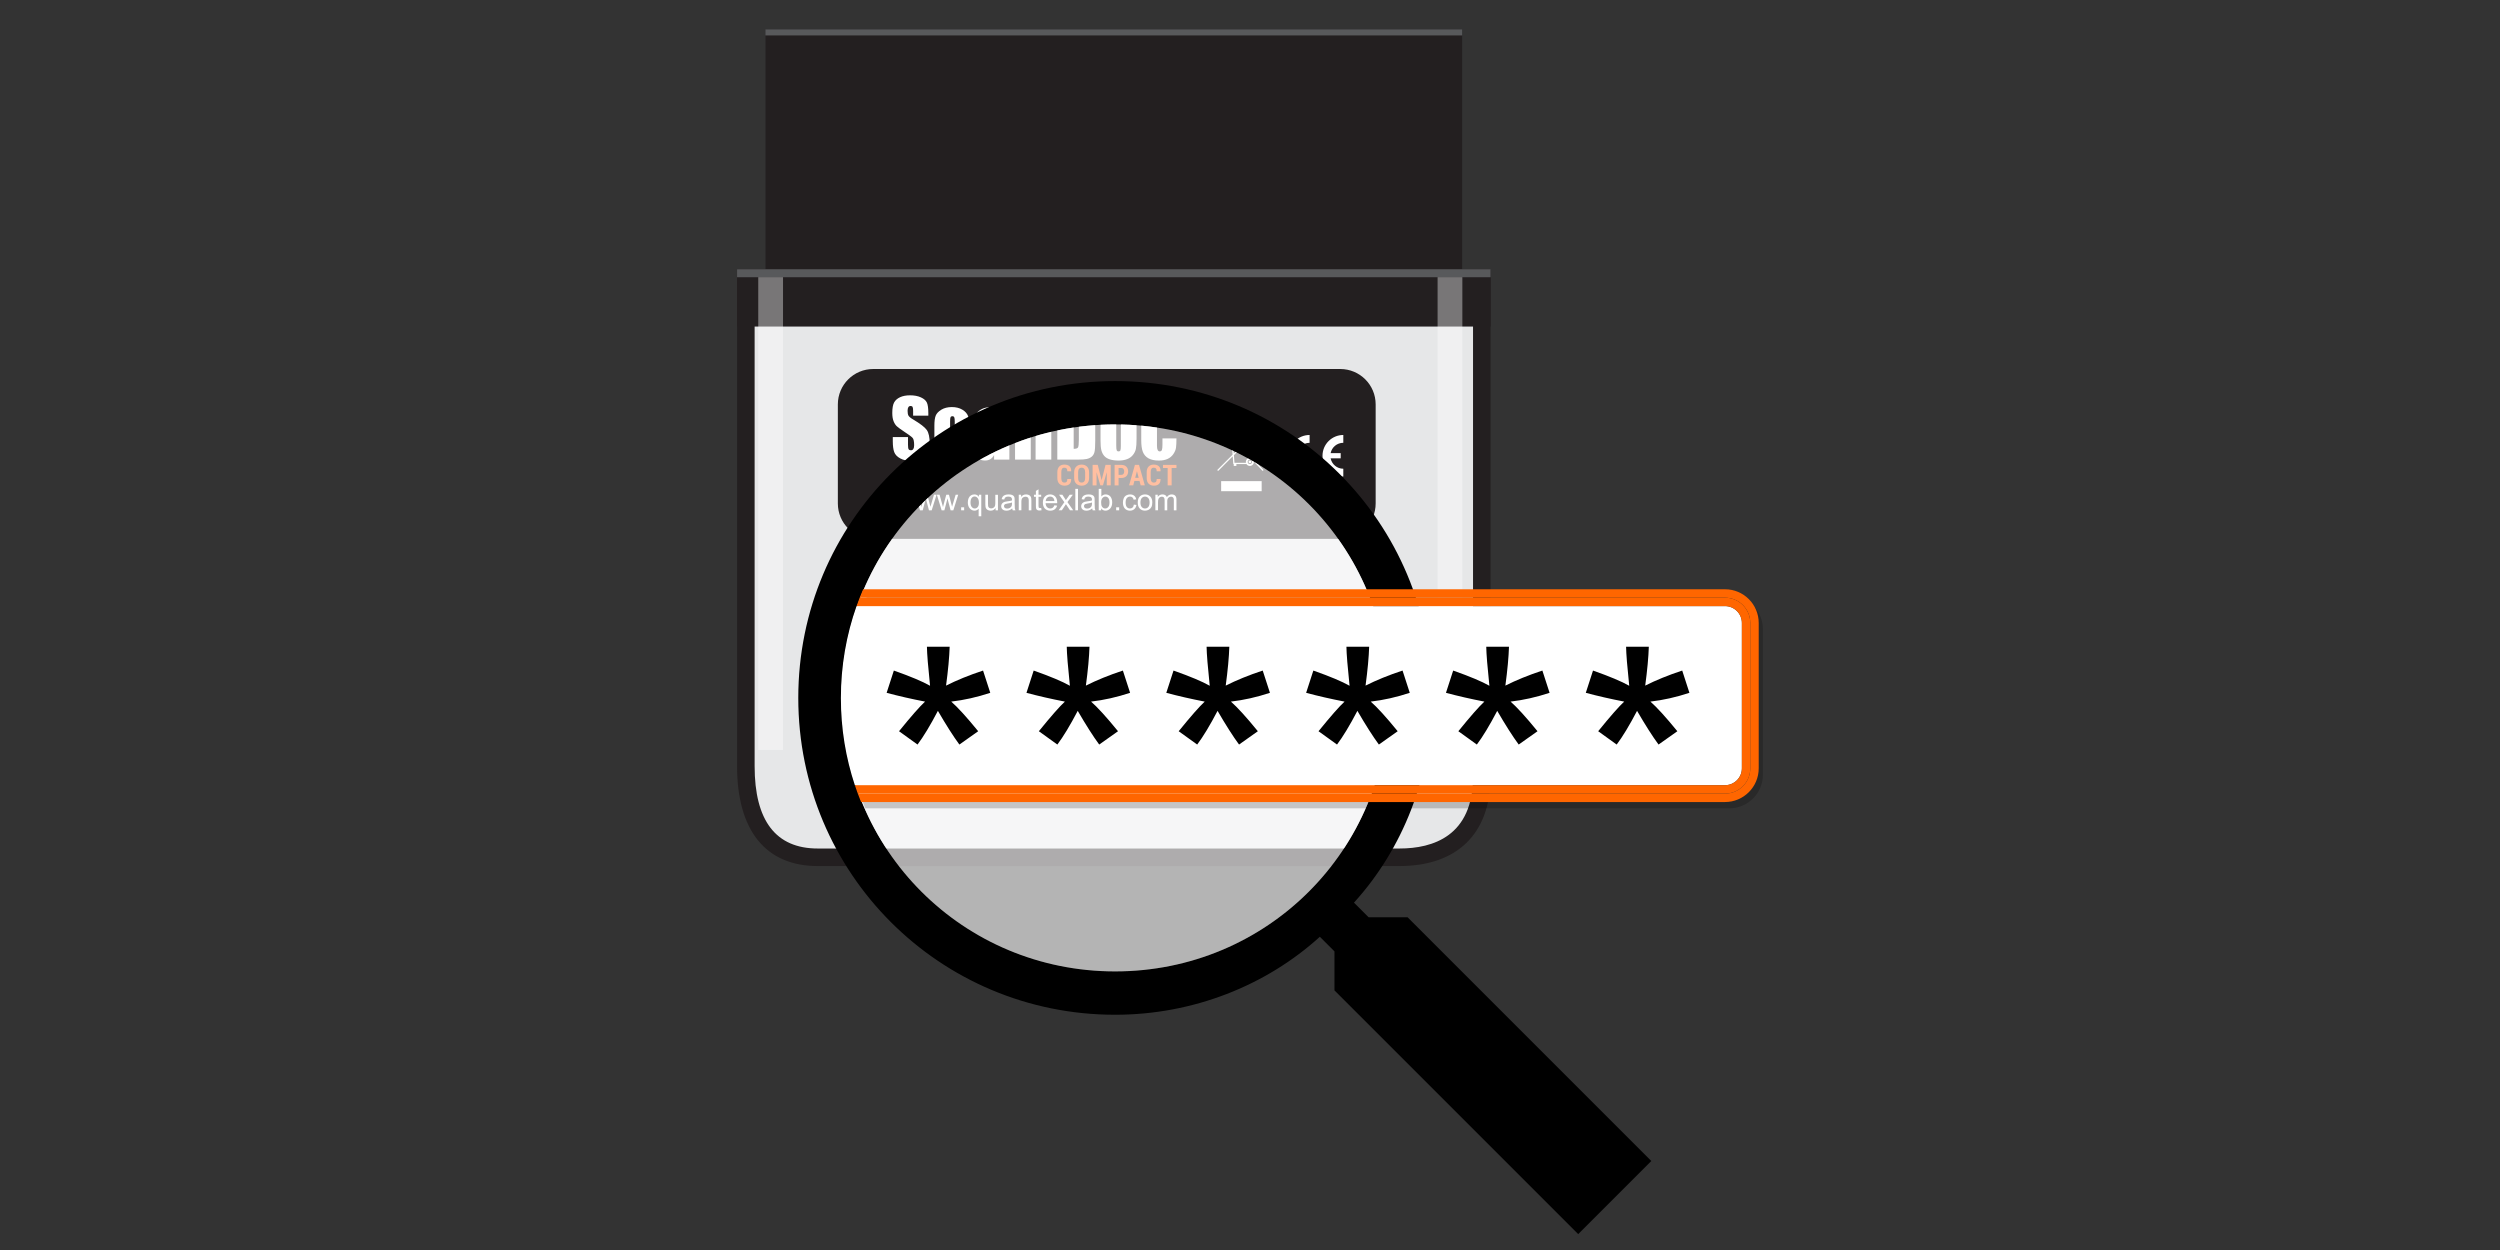 <?xml version="1.0" encoding="utf-8"?>
<!-- Generator: Adobe Illustrator 23.0.3, SVG Export Plug-In . SVG Version: 6.00 Build 0)  -->
<svg version="1.1" id="Layer_1" xmlns="http://www.w3.org/2000/svg" xmlns:xlink="http://www.w3.org/1999/xlink" x="0px" y="0px"
	 viewBox="0 0 500 250" style="enable-background:new 0 0 500 250;" xml:space="preserve">
<rect x="0" y="0" width="500" height="250" fill="#333333" stroke="none"/>
<style type="text/css">
	.st0{opacity:0.12;fill:#231F20;}
	.st1{fill:#E6E7E8;}
	.st2{fill:#231F20;}
	.st3{fill:#BBBDBF;}
	.st4{fill:#58595B;}
	.st5{fill:none;stroke:#FFFFFF;stroke-width:2.429;stroke-linecap:round;stroke-miterlimit:10;}
	.st6{opacity:0.39;fill:#FFFFFF;}
	.st7{fill:#FFFFFF;}
	.st8{fill:#FF5100;}
	.st9{opacity:0.63;fill:#FFFFFF;}
	.st10{opacity:0.2;}
	.st11{fill:#FF6600;}
</style>
<g>
	<g>
		
			<rect x="220.774" y="106.648" transform="matrix(-1.836970e-16 1 -1 -1.836970e-16 387.512 -56.983)" class="st0" width="2.947" height="117.234"/>
		<g>
			<path class="st1" d="M149.171,55.604v97.617c0,10.715,4.172,18.235,14.382,18.235h116.346c10.211,0,16.462-5.471,16.462-16.189
				V55.604H149.171z"/>
			<path class="st2" d="M279.898,173.211H163.553c-10.407,0-16.138-7.1-16.138-19.991V53.849h150.701v101.418
				C298.116,166.671,291.475,173.211,279.898,173.211z M150.925,57.359v95.862c0,10.935,4.249,16.481,12.628,16.481h116.345
				c6.71,0,14.708-2.504,14.708-14.434V57.359H150.925z"/>
		</g>
		<polygon class="st2" points="298.118,53.991 292.43,53.991 292.43,5.871 153.101,5.871 153.101,53.991 147.415,53.991 
			147.415,65.311 298.118,65.311 		"/>
		<g>
			<path class="st3" d="M280.793,127.584c0,1.562-1.269,2.83-2.832,2.83H164.739c-1.563,0-2.829-1.268-2.829-2.83l0,0
				c0-1.563,1.266-2.829,2.829-2.829h113.223C279.524,124.755,280.793,126.021,280.793,127.584L280.793,127.584z"/>
		</g>
		<g>
			<rect x="147.415" y="53.849" class="st4" width="150.701" height="1.596"/>
		</g>
		<line class="st5" x1="164.739" y1="126.168" x2="277.962" y2="126.168"/>
		<g>
			<path class="st3" d="M280.793,138.906c0,1.565-1.269,2.829-2.832,2.829H164.739c-1.563,0-2.829-1.265-2.829-2.829l0,0
				c0-1.563,1.266-2.832,2.829-2.832h113.223C279.524,136.074,280.793,137.342,280.793,138.906L280.793,138.906z"/>
		</g>
		<line class="st5" x1="164.739" y1="137.491" x2="277.962" y2="137.491"/>
		<g>
			<path class="st3" d="M280.793,150.228c0,1.563-1.269,2.83-2.832,2.83H164.739c-1.563,0-2.829-1.267-2.829-2.83l0,0
				c0-1.565,1.266-2.832,2.829-2.832h113.223C279.524,147.397,280.793,148.663,280.793,150.228L280.793,150.228z"/>
		</g>
		<line class="st5" x1="164.739" y1="148.813" x2="277.962" y2="148.813"/>
		<g>
			<rect x="153.084" y="5.871" class="st4" width="139.346" height="1.215"/>
		</g>
		<rect x="151.651" y="55.445" class="st6" width="4.953" height="94.546"/>
		<rect x="287.517" y="55.445" class="st6" width="4.954" height="94.546"/>
		<g>
			<path class="st2" d="M275.131,80.879c0-3.909-3.169-7.077-7.077-7.077h-93.407c-3.909,0-7.077,3.169-7.077,7.077v19.813
				c0,3.909,3.169,7.077,7.077,7.077h93.407c3.909,0,7.077-3.168,7.077-7.077V80.879z"/>
			<g>
				<path class="st7" d="M261.921,95.314c-2.298,0-4.174-1.876-4.174-4.172c0-2.286,1.876-4.146,4.174-4.146v1.563
					c-1.437,0-2.609,1.171-2.609,2.583c0,1.435,1.172,2.604,2.609,2.604V95.314L261.921,95.314z M268.661,86.996
					c-2.286,0-4.16,1.86-4.16,4.146c0,2.296,1.874,4.172,4.16,4.172v-1.568c-1.254,0-2.298-0.886-2.538-2.085h2.016V90.63h-2.016
					c0.239-1.182,1.283-2.071,2.538-2.071V86.996z"/>
				<path class="st7" d="M244.228,98.245h8.104V96.22h-8.104V98.245z M251.166,87.624V86.65l2.224-2.225v-0.363l-2.547,2.55h-0.282
					l0.038-0.448c0.046,0.021,0.099,0.033,0.156,0.033c0.213,0,0.384-0.171,0.384-0.384c0-0.213-0.171-0.384-0.384-0.384
					c-0.111,0-0.212,0.047-0.282,0.123c-0.093-0.107-0.224-0.204-0.397-0.282c-0.21-0.092-0.486-0.159-0.842-0.194v-0.124h-1.352
					v0.1c-0.261,0.016-0.512,0.047-0.73,0.09v-0.057h-0.527v0.21c-0.216,0.1-0.427,0.259-0.512,0.513h-0.377v0.253h0.396
					l0.081,1.029l-2.843-3.029v0.375l2.874,3.062l0.271,3.439l-3.074,3.074l0.18,0.183l2.92-2.92l0.12,1.542h0.087v0.374h0.527
					v-0.374h2.016c0.142,0.228,0.396,0.374,0.68,0.374c0.449,0,0.811-0.363,0.811-0.811c0-0.014-0.001-0.033-0.001-0.05l1.749,1.864
					l0.185-0.178l-2.547-2.711l0.308-3.681H251.166z M250.54,86.868h0.045l-0.05,0.05L250.54,86.868z M250.504,87.311l0.405-0.406
					v0.46h-0.413L250.504,87.311z M248.128,85.191h0.863v0.136h-0.863V85.191z M246.626,85.568v0.239h-0.246
					C246.422,85.73,246.498,85.646,246.626,85.568z M246.527,87.8l1.512,1.61l-1.285,1.291
					C246.68,89.785,246.595,88.697,246.527,87.8z M249.164,92.38c0,0.064,0.007,0.124,0.019,0.181h-2.284
					c-0.012-0.128-0.057-0.733-0.12-1.523l1.44-1.44l1.688,1.8c-0.004,0.059-0.012,0.118-0.016,0.175
					C249.481,91.614,249.164,91.96,249.164,92.38z M250.411,92.378c0,0.244-0.194,0.439-0.439,0.439
					c-0.242,0-0.438-0.194-0.438-0.439c0-0.242,0.196-0.439,0.438-0.439C250.217,91.938,250.411,92.136,250.411,92.378z
					 M250.22,87.624c-0.086,1.043-0.2,2.4-0.284,3.43l-1.537-1.634l1.822-1.824V87.624z M250.304,86.611h-0.085v0.622l-0.664,0.664
					v-0.292h-1.739v0.541h1.49l-1.085,1.084l-1.728-1.84c-0.053-0.68-0.093-1.193-0.102-1.328h3.957
					C250.343,86.138,250.325,86.332,250.304,86.611z M247.153,85.808v-0.42c0.209-0.042,0.46-0.073,0.73-0.093v0.275h1.352v-0.251
					c0.315,0.034,0.56,0.091,0.742,0.176c0.18,0.078,0.306,0.183,0.377,0.313H247.153z M249.702,92.37
					c0,0.147,0.12,0.271,0.27,0.271c0.15,0,0.271-0.124,0.271-0.271c0-0.152-0.122-0.273-0.271-0.273
					C249.823,92.097,249.702,92.219,249.702,92.37z"/>
				<g>
					<path class="st7" d="M185.665,83.14h-3.041v-0.934c0-0.434-0.041-0.712-0.116-0.831c-0.078-0.121-0.209-0.18-0.389-0.18
						c-0.197,0-0.347,0.081-0.449,0.242c-0.102,0.161-0.152,0.404-0.152,0.73c0,0.422,0.057,0.738,0.171,0.951
						c0.11,0.21,0.418,0.47,0.925,0.768c1.459,0.866,2.378,1.577,2.756,2.132c0.377,0.555,0.568,1.449,0.568,2.683
						c0,0.896-0.105,1.558-0.316,1.985c-0.208,0.424-0.614,0.78-1.216,1.067c-0.603,0.289-1.302,0.434-2.101,0.434
						c-0.876,0-1.625-0.166-2.244-0.498c-0.619-0.332-1.024-0.757-1.217-1.269c-0.192-0.515-0.287-1.242-0.287-2.187v-0.823h3.041
						v1.532c0,0.472,0.044,0.776,0.128,0.909c0.086,0.135,0.237,0.204,0.455,0.204s0.38-0.085,0.487-0.259
						c0.107-0.171,0.159-0.424,0.159-0.762c0-0.74-0.102-1.226-0.304-1.454c-0.205-0.23-0.719-0.609-1.531-1.143
						c-0.814-0.54-1.355-0.931-1.618-1.176c-0.266-0.241-0.484-0.581-0.656-1.01c-0.173-0.429-0.262-0.98-0.262-1.648
						c0-0.966,0.124-1.67,0.37-2.116c0.245-0.446,0.643-0.795,1.193-1.049c0.549-0.251,1.213-0.377,1.991-0.377
						c0.849,0,1.576,0.138,2.173,0.413c0.601,0.275,0.996,0.622,1.191,1.039c0.195,0.417,0.292,1.127,0.292,2.128V83.14z"/>
					<path class="st7" d="M193.916,85.497h-2.965v-1.191c0-0.415-0.033-0.697-0.099-0.844c-0.069-0.148-0.192-0.221-0.374-0.221
						c-0.181,0-0.302,0.064-0.365,0.194c-0.062,0.128-0.093,0.419-0.093,0.871v4.869c0,0.368,0.046,0.645,0.139,0.828
						c0.093,0.185,0.23,0.277,0.413,0.277c0.212,0,0.356-0.097,0.433-0.287c0.073-0.192,0.111-0.557,0.111-1.09v-1.229h2.801
						c-0.005,0.826-0.036,1.445-0.09,1.855c-0.053,0.413-0.228,0.838-0.52,1.269c-0.294,0.434-0.676,0.759-1.148,0.979
						c-0.471,0.221-1.055,0.332-1.749,0.332c-0.888,0-1.589-0.151-2.109-0.455c-0.519-0.304-0.885-0.728-1.101-1.276
						c-0.216-0.548-0.322-1.324-0.322-2.331v-2.932c0-0.875,0.087-1.537,0.263-1.983c0.177-0.446,0.552-0.844,1.129-1.195
						c0.576-0.348,1.275-0.524,2.098-0.524c0.82,0,1.52,0.173,2.101,0.521c0.581,0.347,0.969,0.786,1.16,1.315
						C193.818,83.777,193.916,84.527,193.916,85.497z"/>
					<path class="st7" d="M197.735,85.597h-2.948v-0.693c0-0.797,0.091-1.414,0.275-1.845c0.184-0.434,0.554-0.816,1.11-1.148
						c0.554-0.332,1.275-0.498,2.161-0.498c1.065,0,1.867,0.187,2.405,0.564c0.537,0.375,0.863,0.838,0.971,1.383
						c0.11,0.548,0.164,1.674,0.164,3.382v5.179h-3.056v-0.92c-0.193,0.37-0.442,0.646-0.742,0.83
						c-0.304,0.185-0.667,0.277-1.086,0.277c-0.55,0-1.055-0.153-1.515-0.462c-0.458-0.311-0.687-0.984-0.687-2.028v-0.847
						c0-0.773,0.12-1.299,0.365-1.58c0.243-0.279,0.847-0.607,1.813-0.979c1.031-0.406,1.584-0.678,1.658-0.818
						c0.07-0.14,0.108-0.424,0.108-0.856c0-0.538-0.04-0.89-0.12-1.053c-0.081-0.164-0.214-0.245-0.401-0.245
						c-0.214,0-0.344,0.069-0.397,0.206c-0.052,0.135-0.078,0.494-0.078,1.07V85.597z M198.731,87.012
						c-0.503,0.37-0.794,0.679-0.875,0.927c-0.081,0.249-0.122,0.605-0.122,1.072c0,0.534,0.036,0.88,0.105,1.035
						c0.071,0.156,0.209,0.234,0.418,0.234c0.196,0,0.324-0.062,0.384-0.183c0.06-0.12,0.09-0.441,0.09-0.961V87.012z"/>
					<path class="st7" d="M206.204,81.6l-0.054,0.949c0.228-0.377,0.508-0.662,0.838-0.851c0.33-0.19,0.709-0.284,1.138-0.284
						c0.541,0,0.979,0.126,1.323,0.382c0.343,0.254,0.562,0.574,0.66,0.961c0.099,0.387,0.15,1.029,0.15,1.933v7.234h-3.142v-7.148
						c0-0.712-0.024-1.143-0.071-1.299c-0.048-0.157-0.176-0.233-0.389-0.233c-0.224,0-0.363,0.087-0.419,0.268
						c-0.057,0.178-0.086,0.657-0.086,1.435v6.978h-3.142V81.6H206.204z"/>
					<path class="st7" d="M211.46,79.328h2.45c1.582,0,2.652,0.073,3.209,0.218c0.558,0.145,0.982,0.384,1.272,0.716
						c0.292,0.33,0.472,0.7,0.545,1.108c0.074,0.408,0.11,1.207,0.11,2.4v4.409c0,1.131-0.054,1.888-0.159,2.268
						c-0.107,0.381-0.292,0.68-0.557,0.896c-0.263,0.214-0.591,0.365-0.98,0.451c-0.389,0.085-0.974,0.128-1.757,0.128h-4.132
						V79.328z M214.736,81.482v8.284c0.472,0,0.761-0.093,0.871-0.282c0.108-0.19,0.163-0.705,0.163-1.544v-4.893
						c0-0.572-0.018-0.937-0.054-1.098c-0.036-0.159-0.118-0.277-0.249-0.353C215.338,81.52,215.094,81.482,214.736,81.482z"/>
					<path class="st7" d="M227.311,85.224v2.528c0,0.929-0.048,1.608-0.14,2.042c-0.095,0.431-0.291,0.837-0.599,1.214
						c-0.304,0.375-0.697,0.652-1.178,0.83c-0.479,0.18-1.031,0.27-1.655,0.27c-0.695,0-1.282-0.078-1.764-0.23
						c-0.482-0.154-0.856-0.384-1.125-0.693c-0.266-0.308-0.458-0.683-0.572-1.119c-0.114-0.439-0.171-1.096-0.171-1.973V85.45
						c0-0.958,0.105-1.708,0.311-2.249c0.209-0.538,0.581-0.972,1.119-1.3c0.541-0.324,1.231-0.488,2.068-0.488
						c0.706,0,1.314,0.105,1.819,0.316c0.505,0.208,0.894,0.484,1.168,0.82c0.275,0.337,0.463,0.683,0.565,1.041
						C227.258,83.948,227.311,84.494,227.311,85.224z M224.168,84.446c0-0.529-0.029-0.863-0.086-0.998
						c-0.057-0.138-0.18-0.206-0.365-0.206c-0.187,0-0.311,0.069-0.374,0.206c-0.062,0.135-0.093,0.47-0.093,0.998v4.661
						c0,0.486,0.03,0.804,0.093,0.951c0.064,0.15,0.185,0.222,0.365,0.222c0.188,0,0.311-0.069,0.37-0.201
						c0.061-0.135,0.09-0.427,0.09-0.873V84.446z"/>
					<path class="st7" d="M235.292,85.497h-2.963v-1.191c0-0.415-0.036-0.697-0.102-0.844c-0.069-0.148-0.192-0.221-0.376-0.221
						c-0.18,0-0.3,0.064-0.365,0.194c-0.061,0.128-0.091,0.419-0.091,0.871v4.869c0,0.368,0.046,0.645,0.139,0.828
						c0.093,0.185,0.23,0.277,0.413,0.277c0.212,0,0.356-0.097,0.431-0.287c0.074-0.192,0.112-0.557,0.112-1.09v-1.229h2.801
						c-0.005,0.826-0.033,1.445-0.089,1.855c-0.054,0.413-0.23,0.838-0.524,1.269c-0.291,0.434-0.674,0.759-1.146,0.979
						c-0.471,0.221-1.055,0.332-1.749,0.332c-0.888,0-1.589-0.151-2.109-0.455c-0.52-0.304-0.885-0.728-1.101-1.276
						c-0.216-0.548-0.323-1.324-0.323-2.331v-2.932c0-0.875,0.089-1.537,0.263-1.983c0.179-0.446,0.553-0.844,1.13-1.195
						c0.576-0.348,1.276-0.524,2.099-0.524c0.82,0,1.52,0.173,2.101,0.521c0.581,0.347,0.968,0.786,1.158,1.315
						C235.194,83.777,235.292,84.527,235.292,85.497z"/>
				</g>
				<g>
					<path class="st8" d="M214.23,95.802l0.005,0.017c0.007,0.441-0.104,0.768-0.335,0.986c-0.233,0.218-0.565,0.329-0.994,0.329
						c-0.442,0-0.79-0.133-1.051-0.391c-0.259-0.261-0.386-0.628-0.386-1.107v-1.215c0-0.476,0.126-0.849,0.374-1.11
						c0.251-0.263,0.587-0.394,1.015-0.394c0.449,0,0.793,0.106,1.032,0.325c0.242,0.218,0.357,0.548,0.351,0.989l-0.007,0.017
						h-0.771c0-0.263-0.045-0.446-0.138-0.55c-0.095-0.106-0.249-0.159-0.467-0.159c-0.2,0-0.348,0.071-0.449,0.216
						c-0.099,0.143-0.147,0.363-0.147,0.66v1.222c0,0.298,0.053,0.519,0.159,0.662c0.107,0.144,0.269,0.216,0.484,0.216
						c0.197,0,0.339-0.05,0.425-0.154c0.087-0.107,0.13-0.289,0.13-0.558H214.23z"/>
					<path class="st8" d="M217.819,95.601c0,0.482-0.135,0.856-0.408,1.126c-0.27,0.271-0.634,0.408-1.086,0.408
						c-0.451,0-0.811-0.138-1.084-0.408c-0.271-0.27-0.406-0.644-0.406-1.126v-1.143c0-0.482,0.135-0.859,0.406-1.131
						c0.267-0.273,0.629-0.408,1.081-0.408c0.453,0,0.816,0.136,1.089,0.408c0.273,0.273,0.408,0.65,0.408,1.131V95.601z
						 M217.029,94.448c0-0.297-0.061-0.525-0.18-0.676c-0.12-0.152-0.296-0.228-0.527-0.228c-0.23,0-0.404,0.075-0.519,0.228
						c-0.116,0.15-0.176,0.377-0.176,0.676v1.152c0,0.303,0.06,0.531,0.176,0.683c0.118,0.152,0.291,0.228,0.521,0.228
						c0.233,0,0.405-0.075,0.527-0.228c0.118-0.152,0.177-0.38,0.177-0.683V94.448z"/>
					<path class="st8" d="M220.317,96.016h0.016l0.771-3.039h1.039v4.096h-0.79v-2.58l-0.017-0.003l-0.74,2.583h-0.531l-0.736-2.564
						l-0.017,0.003v2.562h-0.791v-4.096h1.033L220.317,96.016z"/>
					<path class="st8" d="M223.715,95.592v1.482h-0.794v-4.096h1.371c0.413,0,0.737,0.122,0.976,0.361
						c0.241,0.241,0.361,0.557,0.361,0.949c0,0.389-0.12,0.707-0.361,0.946c-0.239,0.239-0.564,0.359-0.976,0.359H223.715z
						 M223.715,94.97h0.577c0.177,0,0.315-0.064,0.408-0.192c0.093-0.126,0.14-0.29,0.14-0.487c0-0.201-0.048-0.367-0.14-0.497
						c-0.093-0.131-0.23-0.194-0.408-0.194h-0.577V94.97z"/>
					<path class="st8" d="M227.901,96.186h-1.024l-0.23,0.887h-0.828l1.163-4.096h0.82l1.164,4.096h-0.83L227.901,96.186z
						 M227.04,95.562h0.697l-0.339-1.299h-0.016L227.04,95.562z"/>
					<path class="st8" d="M232.103,95.802l0.008,0.017c0.004,0.441-0.107,0.768-0.337,0.986c-0.232,0.218-0.561,0.329-0.994,0.329
						c-0.441,0-0.79-0.133-1.051-0.391c-0.258-0.261-0.389-0.628-0.389-1.107v-1.215c0-0.476,0.128-0.849,0.377-1.11
						c0.251-0.263,0.589-0.394,1.015-0.394c0.449,0,0.793,0.106,1.032,0.325c0.242,0.218,0.359,0.548,0.351,0.989l-0.004,0.017
						h-0.773c0-0.263-0.046-0.446-0.138-0.55c-0.095-0.106-0.251-0.159-0.468-0.159c-0.198,0-0.348,0.071-0.447,0.216
						c-0.101,0.143-0.147,0.363-0.147,0.66v1.222c0,0.298,0.052,0.519,0.159,0.662c0.106,0.144,0.267,0.216,0.483,0.216
						c0.197,0,0.34-0.05,0.425-0.154c0.087-0.107,0.131-0.289,0.131-0.558H232.103z"/>
					<path class="st8" d="M235.292,93.599h-0.963v3.475h-0.797v-3.475h-0.937v-0.622h2.697V93.599z"/>
				</g>
				<g>
					<path class="st7" d="M179.666,102.061l-0.95-3.109h0.542l0.496,1.795l0.184,0.666c0.008-0.033,0.062-0.246,0.161-0.64
						l0.494-1.821h0.544l0.464,1.805l0.155,0.593l0.18-0.6l0.531-1.798h0.512l-0.971,3.109h-0.546l-0.495-1.862l-0.122-0.529
						l-0.628,2.39H179.666z"/>
					<path class="st7" d="M183.995,102.061l-0.951-3.109h0.545l0.496,1.795l0.183,0.666c0.009-0.033,0.061-0.246,0.161-0.64
						l0.495-1.821h0.541l0.464,1.805l0.158,0.593l0.177-0.6l0.533-1.798h0.513l-0.972,3.109h-0.548l-0.494-1.862l-0.122-0.529
						l-0.63,2.39H183.995z"/>
					<path class="st7" d="M188.326,102.061l-0.951-3.109h0.542l0.496,1.795l0.185,0.666c0.007-0.033,0.062-0.246,0.161-0.64
						l0.494-1.821h0.54l0.467,1.805l0.155,0.593l0.177-0.6l0.535-1.798h0.512l-0.973,3.109h-0.545l-0.496-1.862l-0.12-0.529
						l-0.628,2.39H188.326z"/>
					<path class="st7" d="M192.229,102.061v-0.6h0.601v0.6H192.229z"/>
					<path class="st7" d="M195.728,103.252v-1.522c-0.081,0.116-0.197,0.213-0.344,0.286c-0.147,0.079-0.303,0.116-0.47,0.116
						c-0.369,0-0.687-0.147-0.953-0.444c-0.266-0.294-0.398-0.697-0.398-1.212c0-0.313,0.054-0.59,0.161-0.839
						c0.109-0.249,0.265-0.437,0.471-0.565c0.206-0.126,0.431-0.189,0.679-0.189c0.384,0,0.685,0.161,0.906,0.486v-0.417h0.475v4.3
						H195.728z M194.103,100.498c0,0.401,0.083,0.7,0.251,0.902c0.169,0.199,0.37,0.299,0.603,0.299
						c0.225,0,0.417-0.095,0.581-0.285c0.161-0.192,0.242-0.479,0.242-0.868c0-0.415-0.086-0.725-0.257-0.934
						c-0.171-0.209-0.37-0.314-0.602-0.314c-0.228,0-0.421,0.098-0.58,0.292C194.184,99.782,194.103,100.088,194.103,100.498z"/>
					<path class="st7" d="M199.118,102.061v-0.457c-0.242,0.353-0.572,0.529-0.986,0.529c-0.183,0-0.355-0.036-0.513-0.106
						c-0.159-0.069-0.277-0.159-0.356-0.266c-0.075-0.105-0.13-0.235-0.16-0.389c-0.022-0.105-0.034-0.268-0.034-0.491v-1.928h0.529
						v1.725c0,0.275,0.009,0.462,0.032,0.557c0.033,0.138,0.103,0.247,0.21,0.327c0.107,0.076,0.239,0.116,0.398,0.116
						c0.157,0,0.306-0.04,0.446-0.12c0.138-0.081,0.236-0.192,0.294-0.329c0.057-0.14,0.086-0.344,0.086-0.607v-1.668h0.527v3.109
						H199.118z"/>
					<path class="st7" d="M202.443,101.677c-0.194,0.167-0.381,0.284-0.562,0.351c-0.18,0.069-0.374,0.105-0.581,0.105
						c-0.341,0-0.605-0.083-0.787-0.251c-0.183-0.166-0.275-0.38-0.275-0.64c0-0.151,0.033-0.289,0.105-0.415
						c0.069-0.128,0.159-0.228,0.271-0.304c0.114-0.075,0.239-0.132,0.378-0.173c0.105-0.026,0.261-0.055,0.47-0.079
						c0.425-0.052,0.738-0.111,0.939-0.183c0.003-0.071,0.003-0.118,0.003-0.138c0-0.213-0.05-0.365-0.15-0.453
						c-0.132-0.119-0.335-0.18-0.601-0.18c-0.246,0-0.429,0.045-0.548,0.132c-0.118,0.085-0.206,0.239-0.263,0.46l-0.515-0.071
						c0.048-0.221,0.124-0.398,0.233-0.533c0.107-0.136,0.261-0.239,0.464-0.314c0.202-0.073,0.437-0.109,0.705-0.109
						c0.266,0,0.482,0.03,0.647,0.092c0.167,0.064,0.287,0.14,0.365,0.235c0.078,0.095,0.134,0.216,0.164,0.361
						c0.019,0.088,0.028,0.251,0.028,0.484v0.705c0,0.489,0.011,0.799,0.033,0.93c0.022,0.131,0.067,0.254,0.134,0.372h-0.55
						C202.496,101.952,202.46,101.824,202.443,101.677z M202.4,100.5c-0.192,0.078-0.479,0.145-0.861,0.2
						c-0.216,0.03-0.369,0.066-0.459,0.104c-0.09,0.04-0.159,0.097-0.206,0.173c-0.05,0.073-0.074,0.157-0.074,0.249
						c0,0.142,0.053,0.258,0.159,0.351c0.107,0.095,0.263,0.14,0.467,0.14c0.204,0,0.385-0.043,0.541-0.134
						c0.159-0.087,0.275-0.208,0.349-0.363c0.057-0.118,0.085-0.296,0.085-0.527V100.5z"/>
					<path class="st7" d="M203.75,102.061v-3.109h0.474v0.444c0.229-0.341,0.558-0.512,0.99-0.512c0.188,0,0.36,0.033,0.517,0.099
						c0.156,0.066,0.275,0.156,0.353,0.266c0.078,0.109,0.132,0.237,0.164,0.389c0.019,0.097,0.028,0.267,0.028,0.512v1.911h-0.527
						v-1.89c0-0.216-0.021-0.377-0.062-0.482c-0.04-0.106-0.114-0.192-0.217-0.256c-0.105-0.062-0.229-0.095-0.368-0.095
						c-0.224,0-0.418,0.071-0.581,0.213c-0.164,0.143-0.245,0.413-0.245,0.811v1.698H203.75z"/>
					<path class="st7" d="M208.235,101.589l0.075,0.464c-0.15,0.033-0.282,0.048-0.398,0.048c-0.192,0-0.339-0.03-0.443-0.09
						c-0.107-0.062-0.181-0.14-0.224-0.239c-0.042-0.097-0.066-0.304-0.066-0.622v-1.788h-0.384v-0.411h0.384v-0.768l0.524-0.318
						v1.086h0.532v0.411h-0.532v1.819c0,0.15,0.009,0.247,0.029,0.289c0.019,0.043,0.049,0.077,0.09,0.103
						c0.042,0.023,0.102,0.038,0.183,0.038C208.062,101.61,208.137,101.604,208.235,101.589z"/>
					<path class="st7" d="M210.878,101.06l0.545,0.067c-0.089,0.318-0.247,0.564-0.478,0.74c-0.232,0.175-0.528,0.266-0.892,0.266
						c-0.452,0-0.812-0.142-1.081-0.42c-0.266-0.282-0.398-0.673-0.398-1.179c0-0.524,0.135-0.93,0.404-1.219
						c0.27-0.287,0.619-0.431,1.048-0.431c0.415,0,0.754,0.142,1.018,0.422c0.266,0.284,0.396,0.683,0.396,1.195
						c0,0.031,0,0.078-0.001,0.14h-2.321c0.022,0.341,0.116,0.605,0.292,0.785c0.173,0.183,0.389,0.273,0.65,0.273
						c0.192,0,0.359-0.05,0.494-0.154C210.69,101.444,210.798,101.284,210.878,101.06z M209.148,100.209h1.736
						c-0.024-0.263-0.09-0.458-0.2-0.589c-0.168-0.204-0.386-0.306-0.652-0.306c-0.241,0-0.446,0.083-0.611,0.244
						C209.257,99.72,209.164,99.938,209.148,100.209z"/>
					<path class="st7" d="M211.734,102.061l1.133-1.615l-1.051-1.495h0.66l0.476,0.731c0.09,0.138,0.164,0.253,0.218,0.346
						c0.085-0.128,0.164-0.242,0.237-0.342l0.521-0.735h0.631l-1.074,1.466l1.155,1.643h-0.644l-0.639-0.968l-0.171-0.258
						l-0.815,1.226H211.734z"/>
					<path class="st7" d="M215.068,102.061v-4.29h0.529v4.29H215.068z"/>
					<path class="st7" d="M218.443,101.677c-0.197,0.167-0.385,0.284-0.565,0.351c-0.18,0.069-0.374,0.105-0.581,0.105
						c-0.341,0-0.605-0.083-0.787-0.251c-0.183-0.166-0.275-0.38-0.275-0.64c0-0.151,0.033-0.289,0.105-0.415
						c0.069-0.128,0.159-0.228,0.273-0.304c0.111-0.075,0.237-0.132,0.377-0.173c0.105-0.026,0.261-0.055,0.47-0.079
						c0.425-0.052,0.737-0.111,0.939-0.183c0.001-0.071,0.001-0.118,0.001-0.138c0-0.213-0.049-0.365-0.15-0.453
						c-0.132-0.119-0.333-0.18-0.599-0.18c-0.247,0-0.43,0.045-0.548,0.132c-0.119,0.085-0.206,0.239-0.263,0.46l-0.515-0.071
						c0.048-0.221,0.123-0.398,0.233-0.533c0.106-0.136,0.261-0.239,0.464-0.314c0.201-0.073,0.437-0.109,0.704-0.109
						c0.266,0,0.482,0.03,0.648,0.092c0.165,0.064,0.287,0.14,0.365,0.235c0.078,0.095,0.132,0.216,0.165,0.361
						c0.017,0.088,0.026,0.251,0.026,0.484v0.705c0,0.489,0.009,0.799,0.033,0.93c0.021,0.131,0.066,0.254,0.132,0.372h-0.55
						C218.492,101.952,218.456,101.824,218.443,101.677z M218.398,100.5c-0.193,0.078-0.48,0.145-0.861,0.2
						c-0.216,0.03-0.37,0.066-0.46,0.104c-0.09,0.04-0.159,0.097-0.206,0.173c-0.049,0.073-0.073,0.157-0.073,0.249
						c0,0.142,0.052,0.258,0.159,0.351c0.106,0.095,0.263,0.14,0.467,0.14c0.201,0,0.384-0.043,0.541-0.134
						c0.159-0.087,0.274-0.208,0.348-0.363c0.057-0.118,0.086-0.296,0.086-0.527V100.5z"/>
					<path class="st7" d="M220.233,102.061h-0.488v-4.29h0.527v1.53c0.222-0.277,0.504-0.417,0.851-0.417
						c0.192,0,0.373,0.037,0.544,0.116c0.171,0.076,0.31,0.183,0.422,0.322c0.109,0.14,0.195,0.308,0.258,0.505
						c0.062,0.197,0.093,0.41,0.093,0.634c0,0.531-0.131,0.943-0.394,1.235c-0.263,0.289-0.581,0.437-0.949,0.437
						c-0.367,0-0.654-0.154-0.863-0.46V102.061z M220.228,100.484c0,0.372,0.05,0.643,0.152,0.806
						c0.164,0.273,0.389,0.408,0.673,0.408c0.23,0,0.43-0.1,0.595-0.299c0.168-0.202,0.251-0.501,0.251-0.896
						c0-0.406-0.078-0.705-0.239-0.899c-0.161-0.192-0.356-0.289-0.586-0.289c-0.23,0-0.429,0.099-0.595,0.301
						C220.311,99.815,220.228,100.105,220.228,100.484z"/>
					<path class="st7" d="M223.232,102.061v-0.6h0.599v0.6H223.232z"/>
					<path class="st7" d="M226.775,100.922l0.519,0.067c-0.057,0.358-0.204,0.636-0.437,0.84c-0.232,0.201-0.519,0.304-0.857,0.304
						c-0.425,0-0.766-0.14-1.025-0.417c-0.258-0.278-0.389-0.679-0.389-1.197c0-0.335,0.054-0.628,0.167-0.88
						c0.111-0.251,0.279-0.442,0.507-0.568c0.228-0.126,0.478-0.187,0.742-0.187c0.34,0,0.615,0.083,0.828,0.255
						c0.216,0.169,0.353,0.413,0.413,0.726l-0.511,0.081c-0.049-0.209-0.135-0.368-0.261-0.472
						c-0.123-0.105-0.273-0.159-0.449-0.159c-0.265,0-0.48,0.095-0.647,0.287c-0.165,0.189-0.249,0.491-0.249,0.901
						c0,0.419,0.081,0.721,0.242,0.91c0.159,0.191,0.368,0.285,0.626,0.285c0.206,0,0.38-0.064,0.517-0.19
						C226.652,101.38,226.737,101.186,226.775,100.922z"/>
					<path class="st7" d="M227.548,100.506c0-0.574,0.161-1.002,0.479-1.276c0.269-0.232,0.595-0.346,0.979-0.346
						c0.427,0,0.777,0.14,1.049,0.419c0.267,0.28,0.405,0.666,0.405,1.16c0,0.401-0.06,0.716-0.18,0.944
						c-0.119,0.23-0.294,0.408-0.524,0.536c-0.23,0.126-0.479,0.19-0.75,0.19c-0.435,0-0.787-0.14-1.057-0.42
						C227.683,101.432,227.548,101.032,227.548,100.506z M228.089,100.506c0,0.401,0.087,0.697,0.261,0.896
						c0.173,0.197,0.392,0.297,0.656,0.297c0.262,0,0.48-0.1,0.652-0.299c0.173-0.199,0.262-0.503,0.262-0.911
						c0-0.384-0.089-0.674-0.263-0.873c-0.173-0.196-0.392-0.298-0.651-0.298c-0.265,0-0.483,0.099-0.656,0.296
						C228.176,99.81,228.089,100.109,228.089,100.506z"/>
					<path class="st7" d="M231.076,102.061v-3.109h0.472v0.437c0.098-0.152,0.228-0.275,0.389-0.365
						c0.164-0.095,0.349-0.14,0.553-0.14c0.23,0,0.422,0.045,0.566,0.142c0.147,0.098,0.251,0.23,0.314,0.401
						c0.243-0.362,0.566-0.542,0.961-0.542c0.308,0,0.545,0.083,0.711,0.255c0.167,0.169,0.25,0.434,0.25,0.788v2.134h-0.525v-1.959
						c0-0.211-0.016-0.363-0.052-0.455c-0.036-0.09-0.097-0.166-0.185-0.224c-0.09-0.057-0.194-0.085-0.318-0.085
						c-0.218,0-0.398,0.073-0.542,0.218c-0.146,0.144-0.218,0.377-0.218,0.699v1.805h-0.527v-2.02c0-0.232-0.044-0.408-0.128-0.527
						c-0.086-0.116-0.228-0.175-0.422-0.175c-0.147,0-0.284,0.04-0.41,0.116c-0.126,0.078-0.218,0.192-0.275,0.343
						c-0.054,0.15-0.083,0.365-0.083,0.65v1.612H231.076z"/>
				</g>
			</g>
		</g>
	</g>
	<g id="search">
		<path d="M281.519,183.454h-7.799l-2.925-2.925c9.749-10.724,15.598-25.347,15.598-40.945
			c-0.001-35.096-28.272-63.367-63.368-63.367c-35.096,0-63.368,28.272-63.368,63.367c0,35.096,28.272,63.367,63.368,63.367
			c15.598,0,30.221-5.849,40.945-15.598l2.925,2.925v7.799l48.744,48.745l14.623-14.623L281.519,183.454z M223.026,194.281
			c-30.387,0-54.697-24.31-54.697-54.697c0-30.387,24.31-54.696,54.697-54.696c30.387,0,54.696,24.31,54.696,54.696
			C277.722,169.971,253.413,194.281,223.026,194.281z"/>
	</g>
	<path class="st9" d="M223.026,194.281c-30.387,0-54.697-24.31-54.697-54.697c0-30.387,24.31-54.696,54.697-54.696
		c30.387,0,54.696,24.31,54.696,54.696C277.722,169.971,253.413,194.281,223.026,194.281z"/>
	<path class="st10" d="M345.845,119.115H173.472c-0.239,0.557-0.473,1.118-0.694,1.685h173.067c2.791,0,5.054,2.263,5.054,5.054
		v29.077c0,2.791-2.263,5.054-5.054,5.054H172.403c0.209,0.566,0.428,1.127,0.654,1.685h172.788c3.716,0,6.739-3.023,6.739-6.739
		v-29.077C352.585,122.139,349.561,119.115,345.845,119.115z"/>
	<g>
		<path class="st7" d="M348.373,153.668v-29.077c0-1.858-1.512-3.37-3.37-3.37H171.312c-2.028,5.743-3.133,11.935-3.133,18.404
			c0,6.098,0.981,11.951,2.792,17.412h174.032C346.861,157.038,348.373,155.526,348.373,153.668z"/>
		<path class="st11" d="M345.003,117.852H172.63c-0.239,0.557-0.473,1.118-0.694,1.685h173.067c2.791,0,5.054,2.263,5.054,5.054
			v29.077c0,2.791-2.263,5.054-5.054,5.054H171.561c0.209,0.566,0.428,1.127,0.654,1.685h172.788c3.716,0,6.739-3.023,6.739-6.739
			v-29.077C351.742,120.875,348.719,117.852,345.003,117.852z"/>
		<path class="st11" d="M345.003,121.221c1.858,0,3.37,1.512,3.37,3.37v29.077c0,1.858-1.512,3.37-3.37,3.37H170.971
			c0.188,0.566,0.385,1.127,0.59,1.685h173.442c2.791,0,5.054-2.263,5.054-5.054v-29.077c0-2.792-2.263-5.054-5.054-5.054H171.936
			c-0.218,0.557-0.423,1.119-0.623,1.685H345.003z"/>
	</g>
	<g>
		<path d="M177.328,138.565l1.442-4.452c3.324,1.171,5.738,2.184,7.243,3.041c-0.397-3.783-0.607-6.385-0.627-7.807h4.546
			c-0.063,2.069-0.303,4.661-0.721,7.775c2.152-1.086,4.619-2.09,7.399-3.01l1.442,4.452c-2.655,0.878-5.257,1.463-7.807,1.756
			c1.275,1.108,3.073,3.083,5.393,5.926l-3.762,2.665c-1.213-1.651-2.645-3.898-4.296-6.741c-1.547,2.947-2.906,5.194-4.076,6.741
			l-3.699-2.665c2.424-2.989,4.159-4.964,5.205-5.926C182.313,139.799,179.753,139.213,177.328,138.565z"/>
	</g>
	<g>
		<path d="M205.294,138.565l1.442-4.452c3.324,1.171,5.738,2.184,7.243,3.041c-0.397-3.783-0.607-6.385-0.627-7.807h4.546
			c-0.063,2.069-0.303,4.661-0.721,7.775c2.153-1.086,4.619-2.09,7.399-3.01l1.442,4.452c-2.655,0.878-5.257,1.463-7.807,1.756
			c1.275,1.108,3.073,3.083,5.393,5.926l-3.762,2.665c-1.213-1.651-2.645-3.898-4.296-6.741c-1.547,2.947-2.906,5.194-4.076,6.741
			l-3.699-2.665c2.424-2.989,4.159-4.964,5.205-5.926C210.279,139.799,207.719,139.213,205.294,138.565z"/>
	</g>
	<g>
		<path d="M233.261,138.565l1.442-4.452c3.324,1.171,5.738,2.184,7.243,3.041c-0.397-3.783-0.607-6.385-0.627-7.807h4.546
			c-0.063,2.069-0.303,4.661-0.721,7.775c2.153-1.086,4.619-2.09,7.399-3.01l1.442,4.452c-2.655,0.878-5.257,1.463-7.807,1.756
			c1.275,1.108,3.073,3.083,5.393,5.926l-3.762,2.665c-1.213-1.651-2.645-3.898-4.296-6.741c-1.547,2.947-2.906,5.194-4.076,6.741
			l-3.699-2.665c2.424-2.989,4.159-4.964,5.205-5.926C238.246,139.799,235.685,139.213,233.261,138.565z"/>
	</g>
	<g>
		<path d="M289.193,138.565l1.442-4.452c3.324,1.171,5.738,2.184,7.243,3.041c-0.397-3.783-0.607-6.385-0.627-7.807h4.546
			c-0.063,2.069-0.303,4.661-0.721,7.775c2.152-1.086,4.619-2.09,7.399-3.01l1.442,4.452c-2.655,0.878-5.257,1.463-7.807,1.756
			c1.275,1.108,3.073,3.083,5.393,5.926l-3.762,2.665c-1.213-1.651-2.645-3.898-4.296-6.741c-1.547,2.947-2.906,5.194-4.076,6.741
			l-3.699-2.665c2.424-2.989,4.159-4.964,5.205-5.926C294.178,139.799,291.618,139.213,289.193,138.565z"/>
	</g>
	<g>
		<path d="M317.16,138.565l1.442-4.452c3.324,1.171,5.738,2.184,7.243,3.041c-0.397-3.783-0.607-6.385-0.627-7.807h4.546
			c-0.063,2.069-0.303,4.661-0.721,7.775c2.152-1.086,4.619-2.09,7.399-3.01l1.442,4.452c-2.655,0.878-5.257,1.463-7.807,1.756
			c1.275,1.108,3.073,3.083,5.393,5.926l-3.762,2.665c-1.213-1.651-2.645-3.898-4.296-6.741c-1.547,2.947-2.906,5.194-4.076,6.741
			l-3.699-2.665c2.424-2.989,4.159-4.964,5.205-5.926C322.145,139.799,319.584,139.213,317.16,138.565z"/>
	</g>
	<g>
		<path d="M261.227,138.565l1.442-4.452c3.324,1.171,5.738,2.184,7.243,3.041c-0.397-3.783-0.607-6.385-0.627-7.807h4.546
			c-0.063,2.069-0.303,4.661-0.721,7.775c2.152-1.086,4.619-2.09,7.399-3.01l1.442,4.452c-2.655,0.878-5.257,1.463-7.807,1.756
			c1.275,1.108,3.073,3.083,5.393,5.926l-3.762,2.665c-1.213-1.651-2.645-3.898-4.296-6.741c-1.547,2.947-2.906,5.194-4.076,6.741
			l-3.699-2.665c2.424-2.989,4.159-4.964,5.205-5.926C266.212,139.799,263.651,139.213,261.227,138.565z"/>
	</g>
</g>
</svg>
